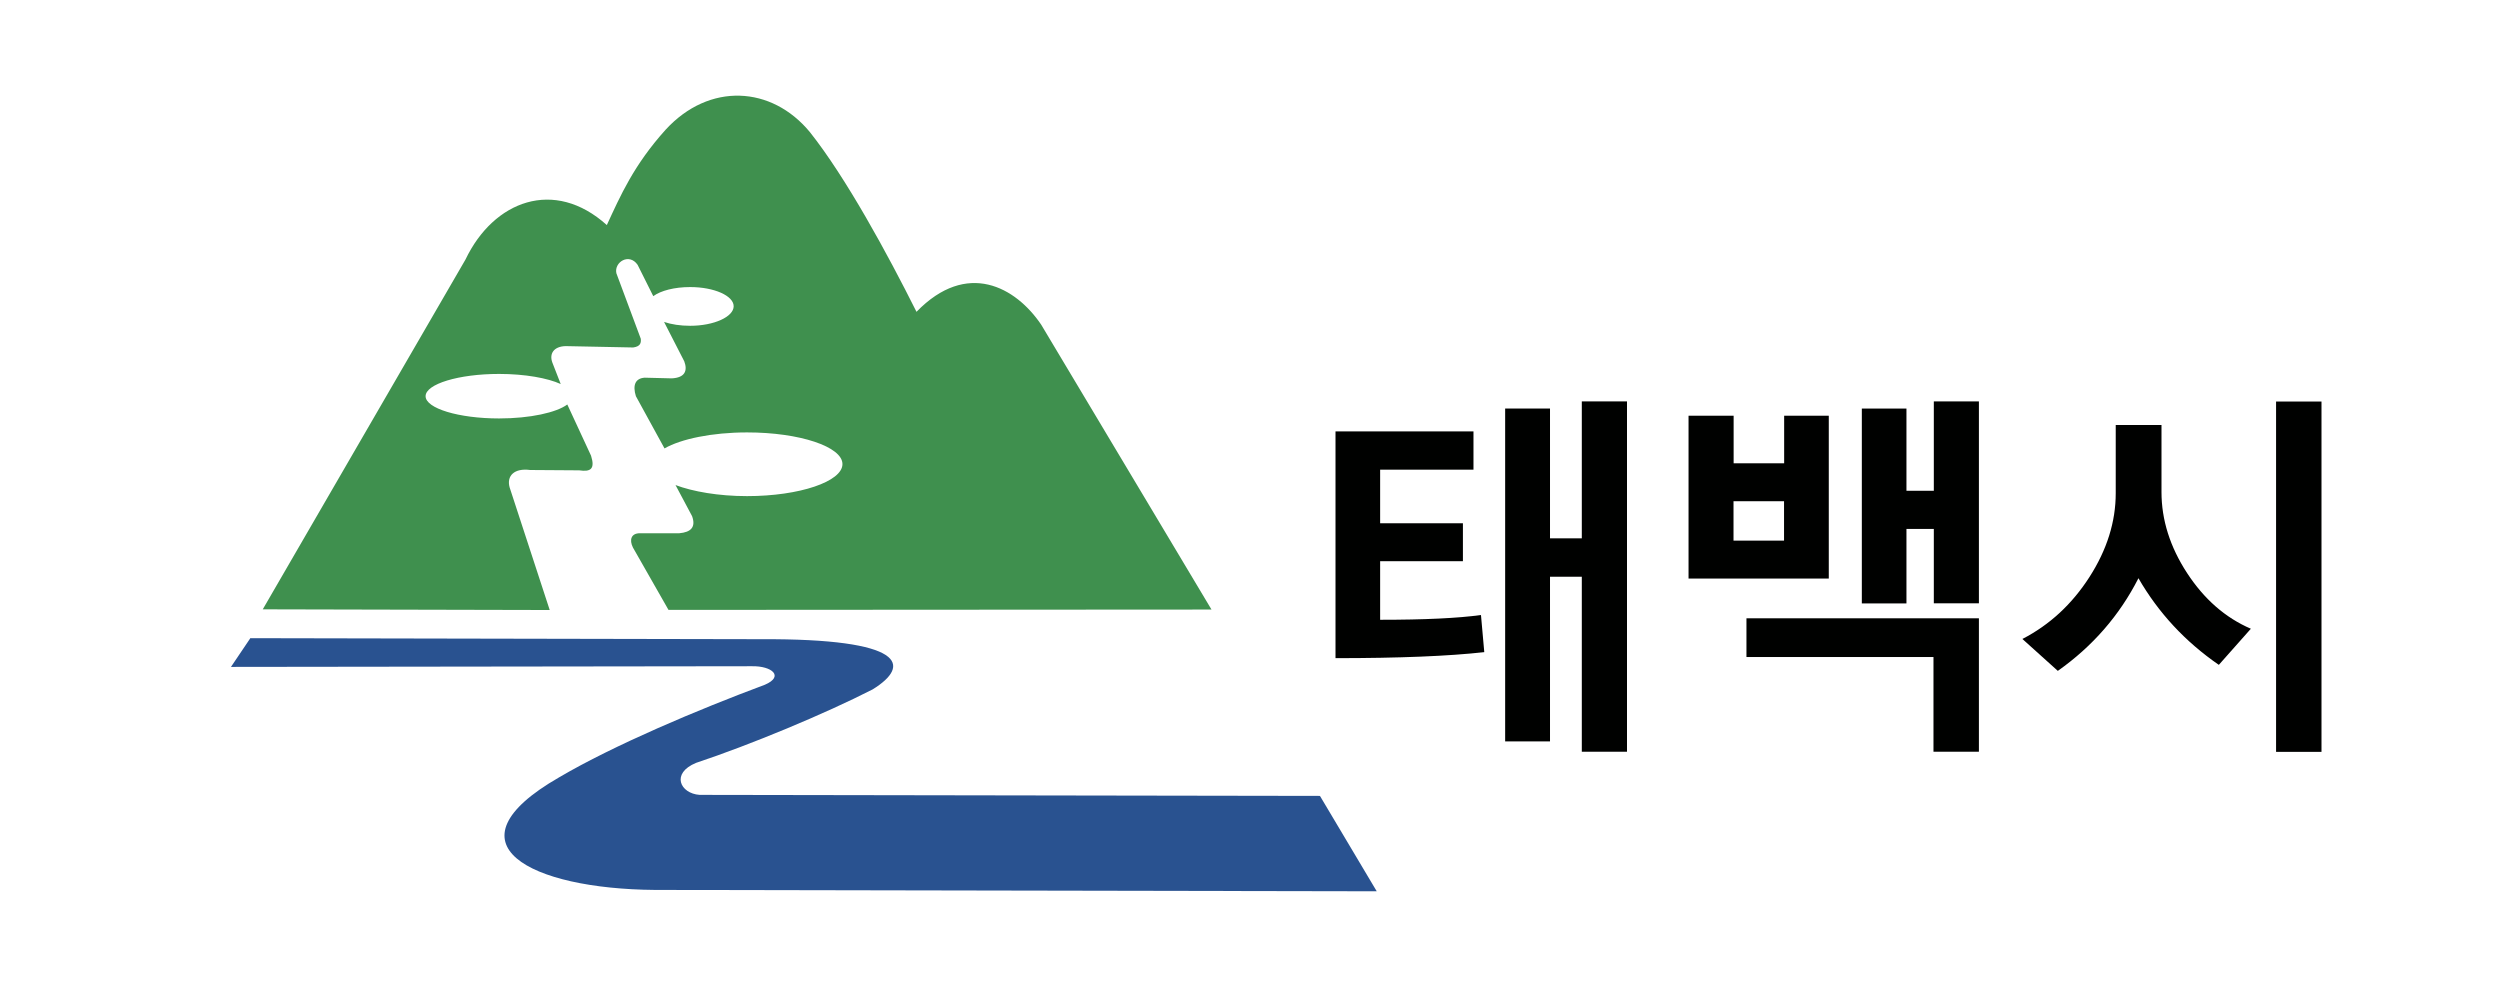 <?xml version="1.0" encoding="UTF-8"?>
<svg id="Layer_2" data-name="Layer 2" xmlns="http://www.w3.org/2000/svg" viewBox="0 0 220.16 88.06">
  <defs>
    <style>
      .cls-1 {
        fill: #3f904e;
      }

      .cls-1, .cls-2, .cls-3, .cls-4 {
        stroke-width: 0px;
      }

      .cls-2 {
        fill: #295290;
      }

      .cls-3 {
        fill: none;
      }

      .cls-4 {
        fill: #000100;
      }
    </style>
  </defs>
  <g id="_고객사" data-name="고객사">
    <g>
      <rect class="cls-3" width="220.16" height="88.06"/>
      <path class="cls-1" d="m59.48,42.7l1.47,2.76c.34.95-.09,1.41-1.13,1.5h-3.47c-.77,0-.95.58-.61,1.26l3.13,5.49,47.82-.03-15-25.09c-2.24-3.31-6.53-5.71-10.98-1.13-2.58-5.15-6.2-11.81-9.39-15.83-3.37-4.08-8.86-4.39-12.7-.21-2.82,3.13-3.99,5.83-5.18,8.4-4.63-4.17-9.97-2.15-12.45,3.04l-17.85,30.8,25.27.06-3.53-10.8c-.28-1.01.4-1.72,1.81-1.53l4.32.03c1.01.15,1.41-.12,1.04-1.29l-2.09-4.51c-.95.71-3.28,1.23-6.01,1.23-3.56,0-6.47-.89-6.47-1.96s2.91-1.96,6.47-1.96c2.3,0,4.29.37,5.43.89l-.74-1.9c-.28-.77.12-1.41,1.17-1.44l5.95.12c.64-.09.71-.4.67-.77l-2.15-5.77c-.21-.98,1.13-1.81,1.87-.74l1.38,2.76c.67-.49,1.87-.8,3.25-.8,2.12,0,3.83.77,3.83,1.69s-1.72,1.72-3.83,1.72c-.86,0-1.66-.12-2.3-.34l1.78,3.47c.31.83.06,1.44-1.1,1.5l-2.39-.06c-.83.06-1.07.67-.77,1.63l2.52,4.6c1.44-.83,4.17-1.41,7.27-1.41,4.63,0,8.4,1.26,8.4,2.79s-3.77,2.82-8.4,2.82c-2.52,0-4.78-.4-6.32-.98Z"/>
      <path class="cls-2" d="m22.03,56.2l44.97.09c12.76-.06,13.28,2.3,9.85,4.42-4.2,2.15-10.77,4.88-15.55,6.47-2.24.92-1.41,2.7.31,2.82l54.63.09,5,8.4-63.58-.12c-10.95-.09-18.68-4.02-8.43-9.91,4.85-2.85,12.21-5.95,18.13-8.16,1.72-.74.61-1.66-1.13-1.63l-45.89.06,1.72-2.55Z"/>
      <path class="cls-4" d="m130.71,57.43c-3.12.35-7.49.53-13.1.53v-19.97h12.15v3.37h-8.22v4.72h7.29v3.34h-7.29v5.16c3.9,0,6.86-.14,8.88-.42l.29,3.26Zm8.59,8.78v-15.42h-2.8v14.5h-3.95v-29.31h3.95v11.43h2.8v-12.06h3.98v30.85h-3.98Z"/>
      <path class="cls-4" d="m148.7,50.95v-14.34h3.97v4.19h4.45v-4.19h3.93v14.34h-12.35Zm8.41-6.81h-4.45v3.47h4.45v-3.47Zm13.16,22.07v-8.35h-16.47v-3.41h20.47v11.75h-4Zm.03-13.07v-6.56h-2.41v6.56h-3.93v-17.16h3.93v7.24h2.41v-7.87h3.97v17.78h-3.97Z"/>
      <path class="cls-4" d="m195.4,58.55c-2.96-2.04-5.32-4.58-7.08-7.63-1.67,3.28-4.04,6-7.1,8.16l-3.12-2.81c2.4-1.24,4.37-3.06,5.91-5.46,1.54-2.4,2.31-4.86,2.31-7.38v-6h4.03v5.9c0,2.45.75,4.83,2.25,7.13,1.5,2.3,3.37,3.94,5.62,4.91l-2.82,3.18Zm5.04,7.66v-30.85h4v30.85h-4Z"/>
    </g>
  </g>
</svg>